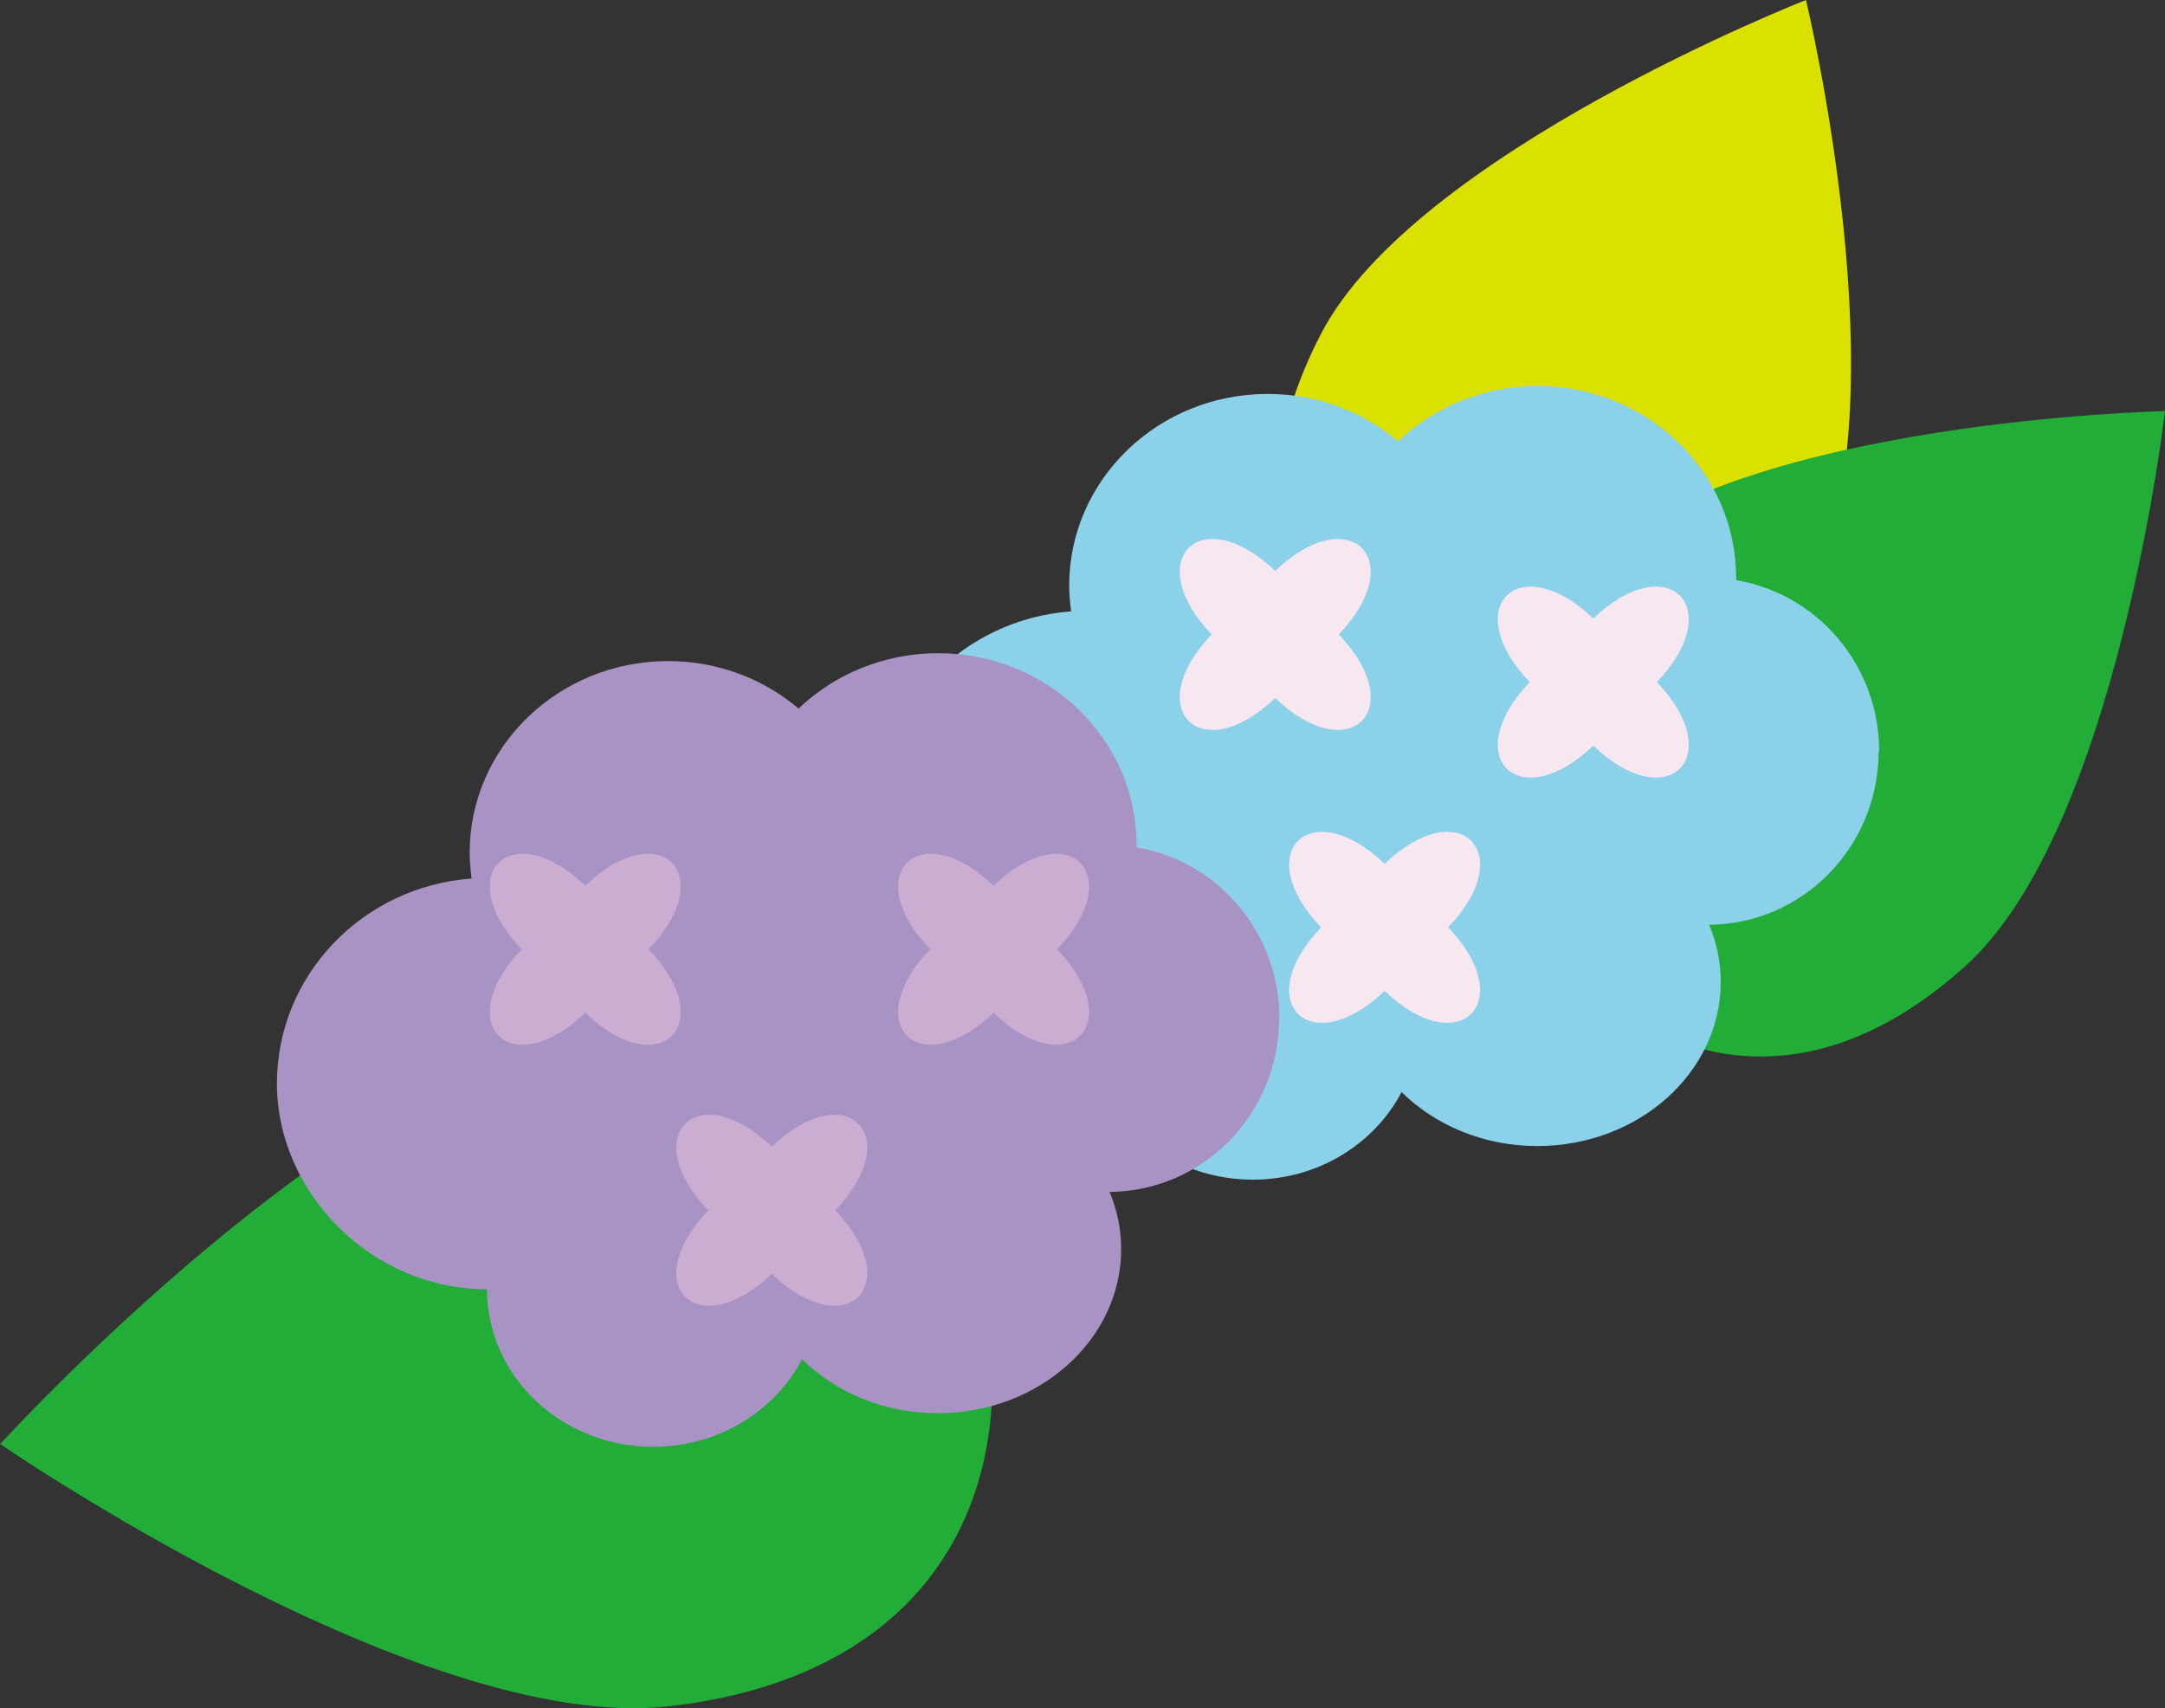 <?xml version="1.0" encoding="UTF-8"?>
<svg id="_レイヤー_2" data-name="レイヤー 2" xmlns="http://www.w3.org/2000/svg" viewBox="0 0 123.68 97.58">
  <rect x="0" y="0" width="123.68" height="97.58" fill="#333333" stroke="none"/>
  <defs>
    <style>
      .cls-1 {
        fill: #22ac38;
      }

      .cls-2 {
        fill: #caadd1;
      }

      .cls-3 {
        fill: #dae000;
      }

      .cls-4 {
        fill: #f6e7f1;
      }

      .cls-5 {
        fill: #a992c4;
      }

      .cls-6 {
        fill: #8cd1ea;
      }
    </style>
  </defs>
  <g id="_コーダ君" data-name="コーダ君">
    <g>
      <path class="cls-3" d="M103.42,33.6c-5.37,10.31-14.05,11.71-21.77,7.69-7.71-4.02-11.54-11.93-6.17-22.25C80.86,8.73,103.17,0,103.17,0c0,0,5.62,23.29.25,33.6Z"/>
      <path class="cls-1" d="M33.84,59.23c14.12-1.62,21.47,6.2,22.69,16.76,1.22,10.56-4.18,19.85-18.29,21.47-14.12,1.62-38.23-14.98-38.23-14.98,0,0,19.72-21.64,33.84-23.26Z"/>
      <path class="cls-1" d="M112.35,55.11c-8.6,7.83-17.23,6.16-23.09-.27-5.86-6.43-6.72-15.18,1.87-23.01,8.6-7.83,32.55-8.35,32.55-8.35,0,0-2.74,23.8-11.34,31.64Z"/>
      <g>
        <path class="cls-6" d="M107.35,42.91c0-4.93-3.54-9-8.17-9.77,0-.05,0-.09,0-.14,0-6.05-5.08-10.95-11.34-10.95-3.11,0-5.92,1.21-7.97,3.16-1.99-1.68-4.59-2.71-7.45-2.71-6.26,0-11.34,4.9-11.34,10.95,0,.5.05.99.11,1.47-6.21.45-11.12,5.51-11.12,11.71s5.37,11.75,12,11.75c0,4.97,4.25,9,9.5,9,3.73,0,6.94-2.04,8.5-5,1.92,1.89,4.68,3.08,7.75,3.08,5.79,0,10.48-4.2,10.48-9.38,0-1.15-.24-2.24-.66-3.26,5.35-.04,9.68-4.46,9.68-9.91Z"/>
        <path class="cls-4" d="M76.48,36.24c4.08,4.26.63,7.71-3.63,3.63-4.26,4.08-7.71.63-3.63-3.63-4.08-4.26-.63-7.71,3.63-3.63,4.26-4.08,7.71-.63,3.63,3.63Z"/>
        <path class="cls-4" d="M94.65,38.96c4.08,4.26.63,7.71-3.63,3.63-4.26,4.08-7.71.63-3.63-3.63-4.08-4.26-.63-7.71,3.63-3.63,4.26-4.08,7.71-.63,3.63,3.63Z"/>
        <path class="cls-4" d="M82.73,52.97c4.08,4.26.63,7.71-3.63,3.63-4.26,4.08-7.71.63-3.63-3.63-4.08-4.26-.63-7.71,3.63-3.63,4.26-4.08,7.71-.63,3.63,3.63Z"/>
      </g>
      <g>
        <path class="cls-5" d="M73.09,58.17c0-4.93-3.54-9-8.16-9.77,0-.05,0-.09,0-.14,0-6.05-5.08-10.95-11.34-10.95-3.11,0-5.92,1.21-7.97,3.16-1.99-1.68-4.59-2.71-7.45-2.71-6.26,0-11.34,4.9-11.34,10.95,0,.5.05.99.11,1.47-6.21.45-11.12,5.51-11.12,11.71s5.37,11.75,12,11.75c0,4.97,4.25,9,9.5,9,3.73,0,6.94-2.04,8.5-5,1.92,1.89,4.68,3.08,7.75,3.08,5.79,0,10.48-4.2,10.48-9.38,0-1.15-.24-2.24-.66-3.26,5.35-.04,9.68-4.46,9.68-9.91Z"/>
        <path class="cls-2" d="M37.06,54.22c4.08,4.26.63,7.71-3.63,3.63-4.26,4.08-7.71.63-3.63-3.63-4.08-4.26-.63-7.71,3.63-3.63,4.26-4.08,7.71-.63,3.63,3.63Z"/>
        <path class="cls-2" d="M60.39,54.22c4.08,4.26.63,7.71-3.63,3.63-4.26,4.08-7.71.63-3.63-3.63-4.08-4.26-.63-7.71,3.63-3.63,4.26-4.08,7.71-.63,3.63,3.63Z"/>
        <path class="cls-2" d="M47.72,69.13c4.08,4.26.63,7.71-3.63,3.63-4.26,4.08-7.71.63-3.63-3.63-4.08-4.26-.63-7.71,3.63-3.63,4.26-4.08,7.71-.63,3.63,3.63Z"/>
      </g>
    </g>
  </g>
</svg>